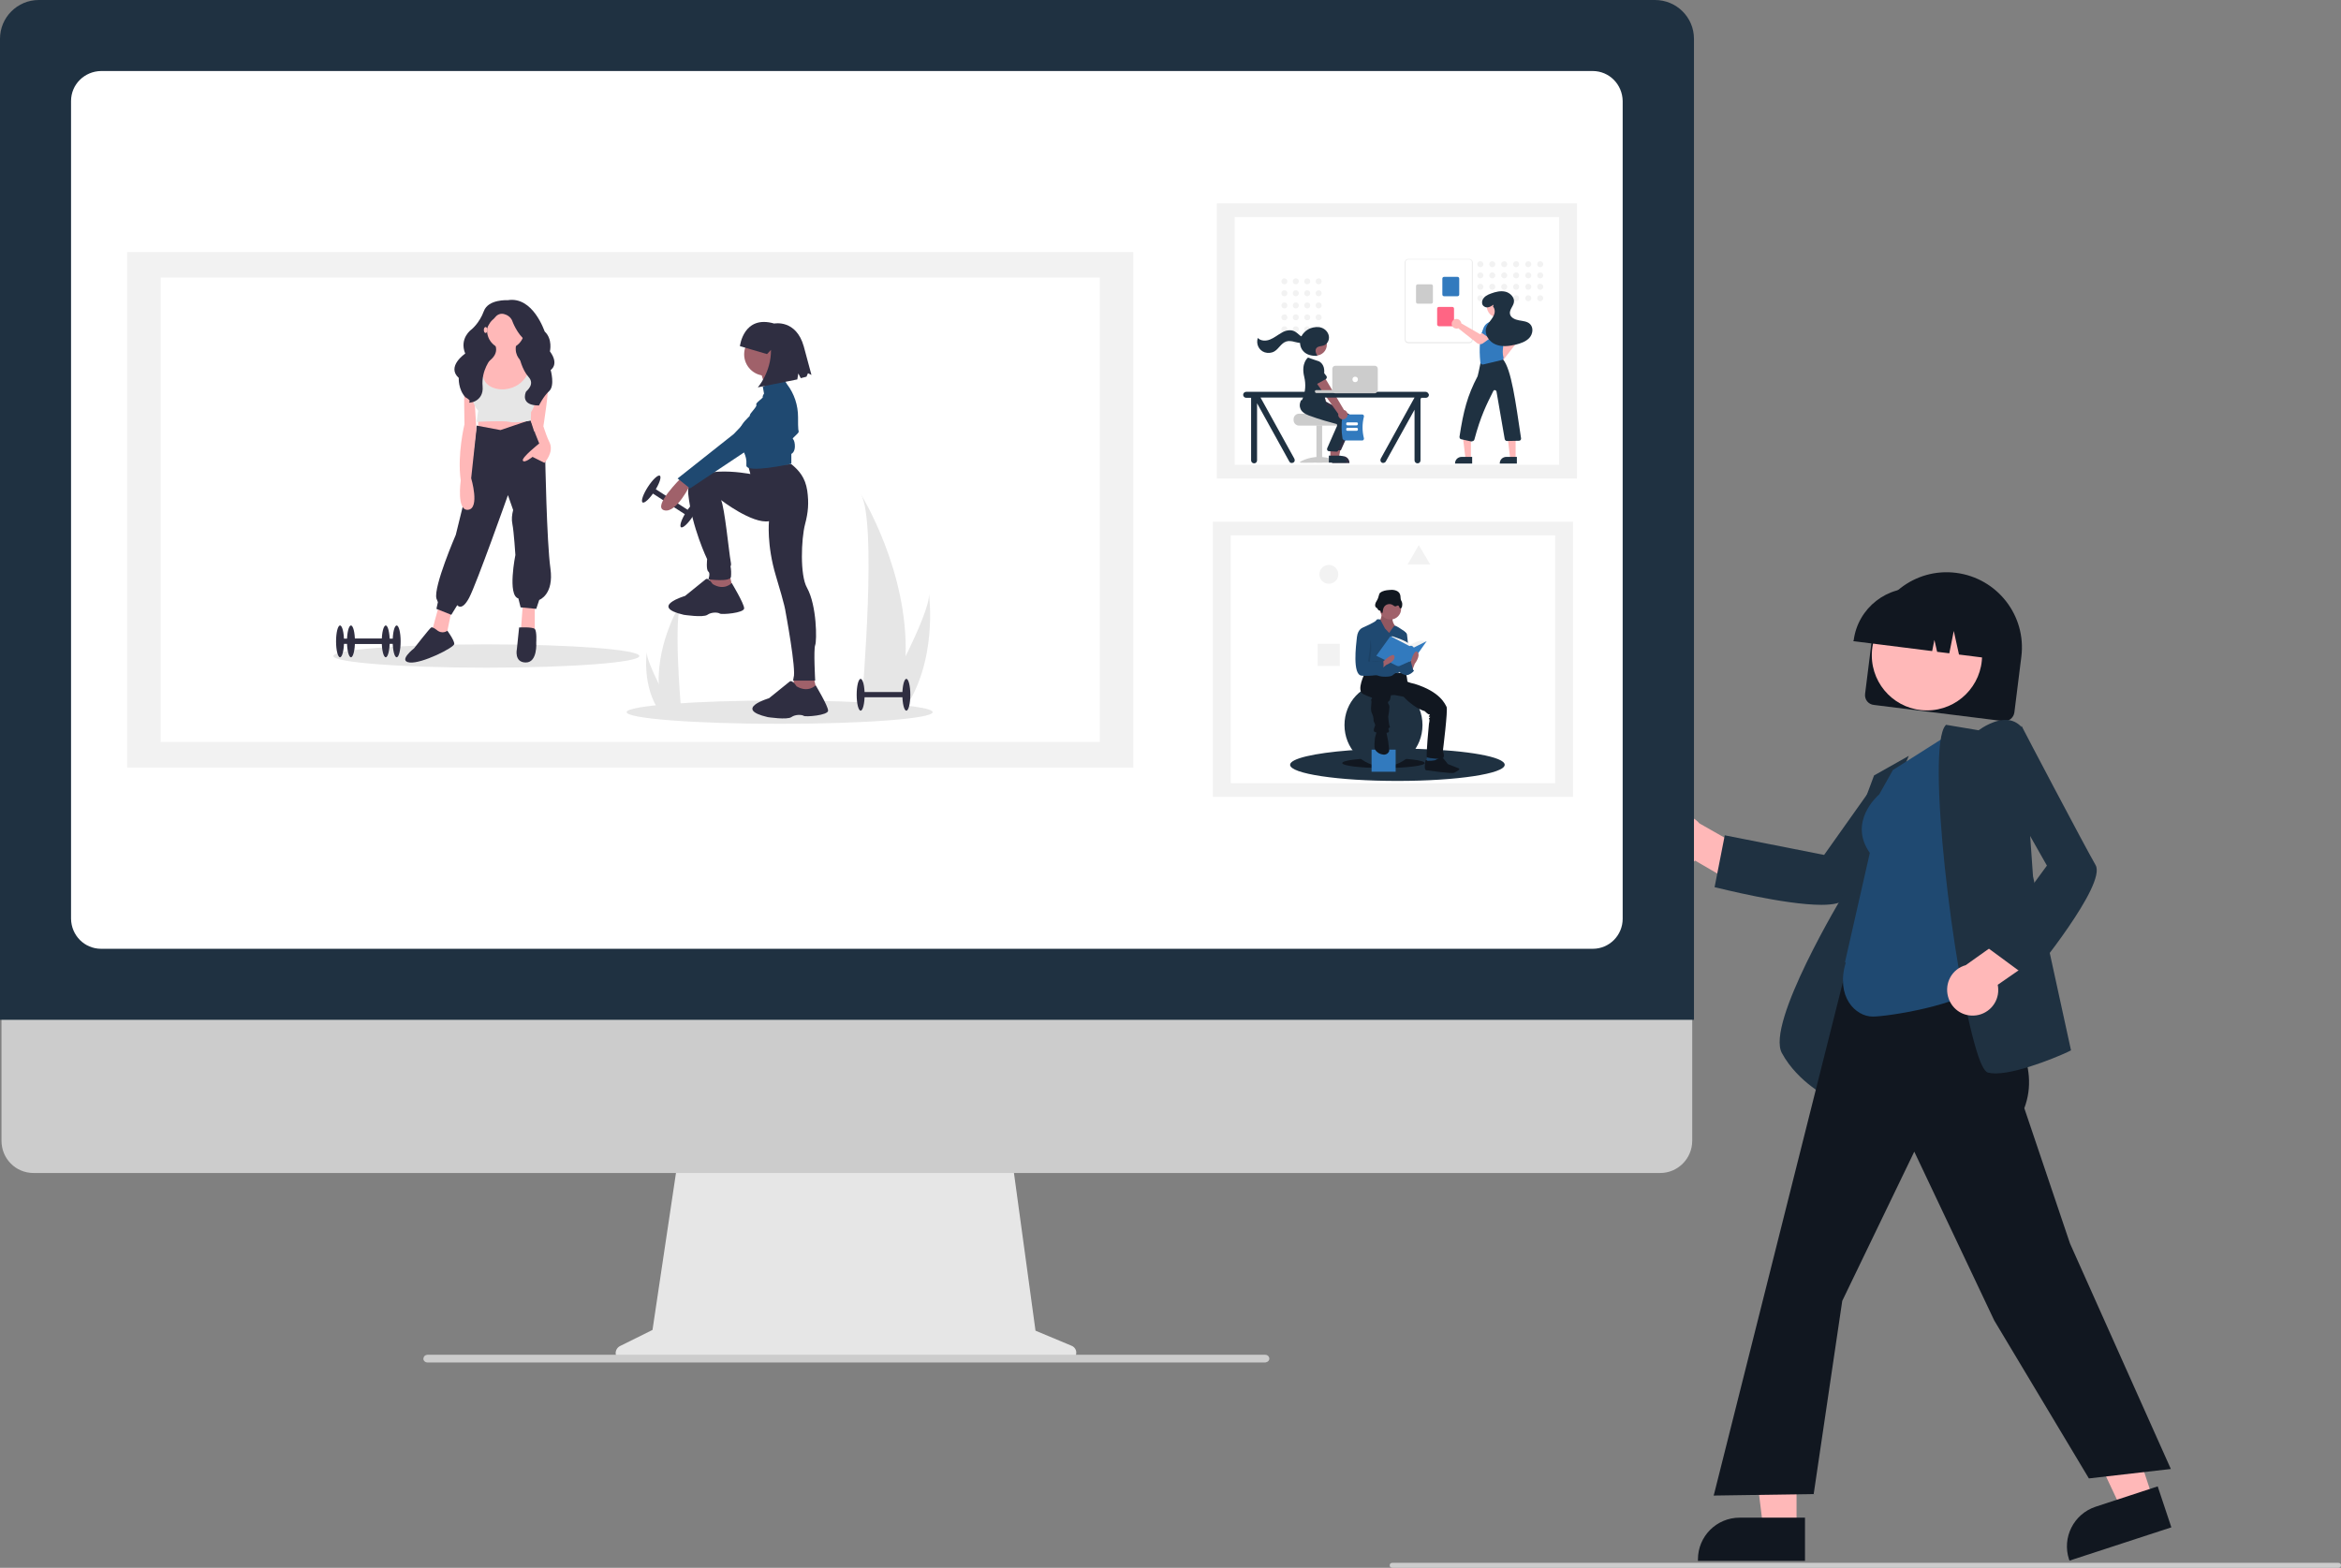 <?xml version="1.0" encoding="utf-8"?>
<!-- Generator: Adobe Illustrator 26.0.2, SVG Export Plug-In . SVG Version: 6.00 Build 0)  -->
<svg version="1.1" id="Ebene_1" xmlns="http://www.w3.org/2000/svg" xmlns:xlink="http://www.w3.org/1999/xlink" x="0px" y="0px"
	 viewBox="0 0 942.5 631.4" style="enable-background:new 0 0 942.5 631.4;" xml:space="preserve">
<rect x="0" y="0" width="942.5" height="631.4" fill="#808080" stroke="none"/>
<style type="text/css">
	.st0{fill:#111720;}
	.st1{fill:#FFB8B8;}
	.st2{fill:#1F3141;}
	.st3{fill:#1F4971;}
	.st4{fill:#E6E6E6;}
	.st5{fill:#CCCCCC;}
	.st6{fill:#FFFFFF;}
	.st7{fill:#F2F2F2;}
	.st8{fill:#2F2E41;}
	.st9{fill:#A0616A;}
	.st10{fill:#6C63FF;}
	.st11{fill:#327ABE;}
	.st12{fill:#FF6584;}
	.st13{opacity:0.1;enable-background:new    ;}
</style>
<path class="st0" d="M750.9,279.4l2.8-22.4c2.1-16.6,17.2-28.4,33.8-26.3s28.4,17.2,26.3,33.8l-2.8,22.4c-0.3,2.2-2.3,3.8-4.5,3.5
	l-52-6.5C752.2,283.7,750.6,281.7,750.9,279.4z"/>
<circle class="st1" cx="775.8" cy="263.9" r="22.2"/>
<path class="st0" d="M746.3,257.9c1.7-13.1,13.6-22.4,26.7-20.8l4.5,0.6c13.1,1.7,22.4,13.6,20.8,26.7l-0.1,0.4l-9.5-1.2l-2.1-9.5
	l-1.8,9l-4.9-0.6l-1.1-4.8l-0.9,4.5l-31.8-4L746.3,257.9z"/>
<path class="st1" d="M667.2,343.1c2.6,5,8.7,7,13.8,4.5c0.5-0.3,1-0.6,1.5-1l20.2,11.8l10.2-10.5l-28.7-16.3
	c-3.7-4.3-10.2-4.8-14.5-1C666,333.7,665,338.9,667.2,343.1L667.2,343.1z"/>
<path class="st2" d="M733.3,364.4c-14.9,0-41.1-6.7-42.5-7l-0.5-0.1l4.1-20.9l40,7.9l21.7-30.6l24.9-2.5l-0.7,0.9
	c-0.3,0.4-32.5,42.7-37.5,49.8C741.7,363.7,738,364.4,733.3,364.4z"/>
<path class="st2" d="M737.3,442.6l-0.6-0.3c-0.1-0.1-12.8-6.2-19.3-18.2c-6.5-11.9,24-62.6,26.1-66.1v-16.1l11-29.6l14-7.9l-12,28
	L737.3,442.6z"/>
<polygon class="st1" points="723.3,615.6 709.9,615.6 703.5,564 723.3,564 "/>
<path class="st0" d="M726.7,628.6h-43.1V628c0-9.3,7.5-16.8,16.8-16.8l0,0h26.3V628.6z"/>
<polygon class="st1" points="866.9,603.9 854.2,608 832.1,561 850.8,554.9 "/>
<path class="st0" d="M874.2,615.1l-41,13.4L833,628c-2.9-8.8,1.9-18.3,10.7-21.2l0,0l25-8.2L874.2,615.1z"/>
<path class="st0" d="M841,595.4l-38.1-63.6l-32.2-68l-29,60.1l-11.5,77.8l-40.3,0.6l0.2-0.6l61.7-245.3l48.4,7.2l-2.2,31.9l1.3,1.9
	c10.9,15.5,22.2,31.6,15.7,48.9l18.4,54.5l40.6,90.8L841,595.4z"/>
<path class="st3" d="M754,409.4c-7,0-15-8-10.9-21.7l-0.3-0.2l10-44c-8.7-12.4,2.8-22.7,3.8-23.6l5.5-9.8l24.1-15.3l12.2,101.5
	l-0.2,0.2C789.5,404.9,759.9,409.4,754,409.4z"/>
<path class="st2" d="M803.4,432.3c-1,0-1.9-0.1-2.9-0.3c-0.9-0.2-2.5-1.4-4.8-9.1c-9.3-30.4-20.4-121.9-12.4-130.8l0.2-0.2l13.1,2.2
	c1.1-0.8,6.8-4.8,12.1-4.1c2.2,0.3,4.2,1.5,5.5,3.2l0.1,0.1l4.2,59.6l15.3,70.1l-0.4,0.2C832.7,423.7,813.6,432.3,803.4,432.3z"/>
<path class="st1" d="M794.6,409c5.6-0.2,10.1-4.9,9.9-10.6c0-0.6-0.1-1.2-0.2-1.8l19.2-13.3l-5.2-13.7l-26.9,19.1
	c-5.5,1.5-8.6,7.2-7.1,12.7C785.6,406.1,789.8,409.2,794.6,409L794.6,409z"/>
<path class="st2" d="M817.1,394.1L800,381.5l24.1-32.9L805.6,316l8.3-23.7l0.5,1c0.2,0.5,24.9,47.5,29.3,55.1
	c4.5,7.8-25,43.8-26.2,45.3L817.1,394.1z"/>
<path class="st4" d="M431.5,542l-14.6-6.1l-10-73.2H273.6l-10.9,72.9l-13.1,6.5c-1.5,0.8-2.2,2.6-1.4,4.2c0.5,1.1,1.6,1.7,2.8,1.7
	h179.2c1.7,0,3.1-1.4,3.1-3.1C433.4,543.6,432.6,542.5,431.5,542z"/>
<path class="st5" d="M668.4,472.4H13.5c-7.2,0-12.9-5.8-12.9-13v-92.3h680.7v92.3C681.3,466.6,675.5,472.4,668.4,472.4z"/>
<path class="st2" d="M682,410.7H0V15.6C0,7,7,0,15.6,0h650.7C675,0,682,7,682,15.6V410.7z"/>
<path class="st6" d="M641.3,382.1H40.7c-6.7,0-12-5.4-12.1-12.1V40.7c0-6.7,5.4-12,12.1-12.1h600.5c6.7,0,12,5.4,12.1,12.1V370
	C653.3,376.7,647.9,382.1,641.3,382.1z"/>
<path class="st5" d="M509.4,548.7H172c-0.7,0-1.3-0.5-1.5-1.1c-0.2-0.8,0.3-1.7,1.1-1.9c0.1,0,0.3-0.1,0.4-0.1h337.4
	c0.8,0,1.4,0.5,1.6,1.2c0.2,0.8-0.3,1.6-1.2,1.8C509.6,548.7,509.5,548.7,509.4,548.7z"/>
<rect x="489.9" y="81.9" class="st7" width="145" height="110.8"/>
<rect x="497.1" y="87.4" class="st6" width="130.6" height="99.8"/>
<rect x="488.3" y="210.1" class="st7" width="145" height="110.8"/>
<rect x="495.5" y="215.6" class="st6" width="130.6" height="99.8"/>
<rect x="51.2" y="101.5" class="st7" width="405.1" height="207.6"/>
<rect x="64.7" y="111.8" class="st6" width="378.1" height="187"/>
<path class="st5" d="M941.5,631.4h-381c-0.6,0-1-0.4-1-1s0.4-1,1-1h381c0.6,0,1,0.4,1,1S942.1,631.4,941.5,631.4z"/>
<rect x="268.7" y="192.7" transform="matrix(0.543 -0.84 0.84 0.543 -46.215 319.003)" class="st8" width="2.1" height="18.4"/>
<ellipse transform="matrix(0.543 -0.84 0.84 0.543 -46.873 327.796)" class="st8" cx="277.6" cy="206.9" rx="6.4" ry="1.6"/>
<ellipse transform="matrix(0.543 -0.84 0.84 0.543 -45.532 310.213)" class="st8" cx="262.1" cy="196.9" rx="6.4" ry="1.6"/>
<ellipse class="st4" cx="313.9" cy="286.8" rx="61.6" ry="4.7"/>
<ellipse class="st4" cx="195.8" cy="264.2" rx="61.6" ry="4.7"/>
<path class="st4" d="M364.6,264.2c-0.2,7.5-1.5,15-3.7,22.2c-0.1,0.2-0.1,0.3-0.2,0.5h-14.1c0-0.1,0-0.3,0.1-0.5
	c0.9-10.7,6.3-76.2-0.1-87.4C347.1,200,365.7,230,364.6,264.2z"/>
<path class="st4" d="M363.5,286.5c-0.1,0.2-0.2,0.3-0.4,0.5h-10.5c0.1-0.1,0.2-0.3,0.3-0.5c1.8-3.1,6.9-12.5,11.7-22.2
	c5.1-10.4,9.8-21.3,9.4-25.2C374.1,239.9,377.7,266.9,363.5,286.5z"/>
<path class="st4" d="M265.2,275.4c0.1,3.8,0.7,7.6,1.9,11.3c0,0.1,0.1,0.2,0.1,0.2h7.1c0-0.1,0-0.2,0-0.2
	c-0.5-5.5-3.2-38.7,0.1-44.4C274,242.8,264.6,258.1,265.2,275.4z"/>
<path class="st4" d="M265.7,286.7c0.1,0.1,0.1,0.2,0.2,0.2h5.3c0-0.1-0.1-0.2-0.1-0.2c-0.9-1.6-3.5-6.3-5.9-11.3
	c-2.6-5.3-5-10.8-4.8-12.8C260.3,263,258.5,276.8,265.7,286.7z"/>
<path class="st9" d="M274.3,192.4c0,0-11.9,11.7-6.9,13.1c5,1.4,10.7-10.7,10.7-10.7L274.3,192.4z"/>
<polygon class="st9" points="286.2,231.6 284.7,238.3 295.4,238.8 293.8,231.6 "/>
<polygon class="st9" points="319.9,272.8 318.5,279.5 329.2,279.9 327.6,272.8 "/>
<path class="st8" d="M301.1,187.1l1,3.8c0,0-26.4-5.2-25,8.1c1.4,13.3,7.6,26.2,7.6,26.2s-0.5,4.3,0.5,5c0.9,0.7,0,3.1,0,3.1
	s8.8,1.2,9.1-1c0.1-1.4,0.1-2.9-0.2-4.3c0,0,0.5,0,0-2.4s-2.4-21.6-3.8-24.2c0,0,12.6,9.7,19.3,8.5c0,0-1,9.5,2.8,22.1
	c3.8,12.6,3.8,14,3.8,14s4.5,24,3.3,26.9l-0.2,1.2h8.9c0,0-0.7-12.6,0-14.3c0.7-1.7,0.7-15.9-3.3-23.1c-2.9-5.1-2.3-19.7-0.8-25.5
	c1.3-4.9,1.6-8.6,0.9-13.6c-0.8-5.3-3.3-8.1-6.3-10.6L301.1,187.1z"/>
<circle class="st9" cx="308.2" cy="142.7" r="8.6"/>
<path class="st9" d="M305.9,148.8c0,0,2.6,7.6,2.4,9.1c-0.2,1.4,7.6-2.8,7.6-2.8s-3.1-7.6-2.1-9.8L305.9,148.8z"/>
<path class="st3" d="M315.4,152.4l-8.3,3.3l0.5,2.8c0,0-0.7,1-0.5,1.4s-3.1,2.4-2.6,3.1c0.5,0.7-2.8,3.6-2.6,4.3
	c0.2,0.7-7.6,5-3.3,13.3c0,0,2.2,2.9,1.9,6.3c0,0.1,0,0.2,0,0.4c-0.5,3.6,18.1-0.5,18.1-0.5v-4c0,0,1.7-0.7,1.4-3.8s-1.7-1.7,0-3.3
	c1.7-1.7,1.7-1.4,1.4-2.8c-0.1-0.6-0.1-2.6-0.1-4.9c0-4.8-1.5-9.4-4.4-13.2l0,0L315.4,152.4z"/>
<path class="st3" d="M310.9,158.6l-15.5,16.2l-22.6,17.9l5,4l41.7-27.8C319.5,168.8,323,153.6,310.9,158.6z"/>
<path class="st8" d="M286.9,235.2c0,0-1.7-2.8-2.8-1.9l-8.3,6.7c0,0-14.7,4.3-0.5,7.6c0,0,7.8,1.2,9.5,0c1.7-1.2,4.3-1,5-0.5
	c0.7,0.5,9.8-0.2,9.8-2.1s-5-10.2-5-10.2S291.6,238.1,286.9,235.2z"/>
<path class="st8" d="M320.7,276.4c0,0-1.7-2.8-2.8-1.9l-8.3,6.7c0,0-14.7,4.3-0.5,7.6c0,0,7.8,1.2,9.5,0c1.7-1.2,4.3-1,5-0.5
	c0.7,0.5,9.8-0.2,9.8-2.1s-5-10.2-5-10.2S325.4,279.2,320.7,276.4z"/>
<path class="st8" d="M297.9,139.4c0,0,1.4-12.7,13.8-9.1c0,0,8.8-1.8,11.9,9.2l3.1,11.5l-1.4-0.7l-0.6,1.4l-2.3,0.6l-1-1.9l-0.4,2.4
	l-15.9,3.2c0,0,5.4-6.1,5.3-15.1l-1.6,1.7L297.9,139.4z"/>
<rect x="193" y="129" class="st8" width="19.8" height="24.7"/>
<polygon class="st1" points="176.6,244.3 173.9,254.2 178.4,257.5 179.6,256.6 181.7,246.4 "/>
<polygon class="st1" points="210.5,243.4 209.6,255.4 215.3,255.4 215.3,244.3 "/>
<polygon class="st1" points="192.5,167.1 192.5,174.4 203.6,176.2 213.2,172.3 211.4,167.7 "/>
<path class="st8" d="M201.5,173.2l-9.6-1.8l-2.4,19.6l-6,24.4c0,0-9,20.8-7.8,25.6l0.6,1.5l-0.6,2.7l6,2.4l2.4-3.9
	c0,0,1.8,2.7,4.8-3c3-5.7,15.6-41.3,15.6-41.3l2.1,6c-0.5,1.9-0.7,3.8-0.3,5.7c0.6,3,1.2,12.4,1.2,12.4s-3.3,16.3,1.2,17.5l0.9,3.6
	l6.3,0.6l1.2-3.6c0,0,6-2.1,4.5-12.7s-2.1-45.2-2.1-45.2l-5.9-14.6L201.5,173.2z"/>
<path class="st8" d="M175.7,253.6c0,0-1.5-1.2-2.1-0.9c-0.6,0.3-6.9,8.4-6.9,8.4s-6.6,5.1-1.8,5.7c4.8,0.6,18-6,18-7.5
	s-2.8-5.3-2.8-5.3S178.1,255.7,175.7,253.6z"/>
<path class="st8" d="M209,252.7c0,0,5.4-0.3,6.3,0.6s0.6,5.4,0.6,5.4s0.6,8.1-4.2,8.1c-4.8,0-3.6-5.4-3.6-5.4L209,252.7z"/>
<ellipse class="st1" cx="203.6" cy="133.1" rx="7.5" ry="7.5"/>
<path class="st1" d="M198.7,137.7c0,0,4.2,5.1-4.2,9.1c-8.4,3.9,6,20.2,6,20.2s16.8-6.3,15.3-18.7c0,0-10.2-1.8-7.8-10.3
	L198.7,137.7z"/>
<path class="st1" d="M194.2,146.5c0,0-6.9-0.9-7.2,4.8c-0.3,5.7,0,19.6,0,19.6s-3,12.1-1.5,22.6c0,0-1.8,12.4,3,11.8
	s1.2-12.7,1.2-12.7l2.1-19.6l-0.9-14.5l3.9-8.8L194.2,146.5z"/>
<path class="st1" d="M214,147.8c0,0,6.5-0.1,6.8,4.7c0.3,4.8-2.1,19.6-2.1,19.6l-3.6,1.8l-3.3-10.2L214,147.8z"/>
<path class="st1" d="M215.9,172.6l-0.6,1.5l1.8,4.5c0,0-7.2,5.7-6.6,6.9c0.6,1.2,3.9-1.5,3.9-1.5l4.8,2.4c0,0,3.9-4.2,2.1-8.1
	c-1-2.1-1.8-4.3-2.5-6.5C218.8,171.8,216.2,171.7,215.9,172.6z"/>
<path class="st4" d="M192.8,145.4l-0.9,10c0,0-4.2,4.2,0.6,10l-0.6,4.5c0,0,11.1-0.6,13.2,0c2.1,0.6,8.6-0.5,8.6-0.5l0.1-3.4
	c0,0,3-4.2,2.1-10.6c-0.9-6.3,0-8.4,0-8.4l-2.1-0.3c0,0-1.3,9.2-10.7,10.1c0,0-11.6,1.1-8.3-11.3L192.8,145.4z"/>
<path class="st8" d="M204.4,120.9c0,0-7.8-0.5-9.6,4.4c-1.8,4.9-5,7.4-5,7.4s-5,3.5-2.5,9.7c0,0-7.7,5.2-2.6,9.8
	c0,0-0.3,4.6,2.7,7.8c0,0,2.4,1.2,1.5,1.9s6,0.2,5.4-6.3c-0.6-6.6,3.4-11.2,3.4-11.2s-3.9-8.5-2.1-11.5c1.1-1.8,1.6-3.1,2.5-3.9
	c0.5-0.4,1-0.9,1.4-1.4c0.8-1,2.2-1.5,3.5-1.1c2.7,0.7,3.3,2.9,3.3,2.9s1.9,5.2,5.3,7.7c3.3,2.4-2.5,6.7-2.5,6.7s1,5,3.7,8
	s-0.8,5.6-1,5.9c-0.4,0.8-2.2,5.6,5.2,5.6c0,0,1.7-3.6,4.1-5.8s0.6-8.5,0.6-8.5s3.6-2.2-0.3-7.5c0,0,1.2-4.9-2.1-8
	C219.2,133.4,214.6,119.2,204.4,120.9z"/>
<ellipse class="st1" cx="195.5" cy="132.9" rx="0.7" ry="1.2"/>
<rect x="141.3" y="257.2" class="st8" width="18.4" height="2.1"/>
<ellipse class="st8" cx="159.7" cy="258.3" rx="1.6" ry="6.4"/>
<ellipse class="st8" cx="141.3" cy="258.3" rx="1.6" ry="6.4"/>
<rect x="136.9" y="257.2" class="st8" width="18.4" height="2.1"/>
<ellipse class="st8" cx="155.3" cy="258.3" rx="1.6" ry="6.4"/>
<ellipse class="st8" cx="136.9" cy="258.3" rx="1.6" ry="6.4"/>
<rect x="346.5" y="278.7" class="st8" width="18.4" height="2.1"/>
<ellipse class="st8" cx="364.9" cy="279.8" rx="1.6" ry="6.4"/>
<ellipse class="st8" cx="346.5" cy="279.8" rx="1.6" ry="6.4"/>
<circle class="st7" cx="530.9" cy="113.3" r="1.2"/>
<circle class="st7" cx="526.3" cy="113.3" r="1.2"/>
<circle class="st7" cx="521.7" cy="113.3" r="1.2"/>
<circle class="st7" cx="517.1" cy="113.3" r="1.2"/>
<circle class="st7" cx="530.9" cy="118.1" r="1.2"/>
<circle class="st7" cx="526.3" cy="118.1" r="1.2"/>
<circle class="st7" cx="521.7" cy="118.1" r="1.2"/>
<circle class="st7" cx="517.1" cy="118.1" r="1.2"/>
<circle class="st7" cx="530.9" cy="123" r="1.2"/>
<circle class="st7" cx="526.3" cy="123" r="1.2"/>
<circle class="st7" cx="521.7" cy="123" r="1.2"/>
<circle class="st7" cx="517.1" cy="123" r="1.2"/>
<circle class="st7" cx="530.9" cy="127.8" r="1.2"/>
<circle class="st7" cx="526.3" cy="127.8" r="1.2"/>
<circle class="st7" cx="521.7" cy="127.8" r="1.2"/>
<circle class="st7" cx="517.1" cy="127.8" r="1.2"/>
<circle class="st7" cx="530.9" cy="132.6" r="1.2"/>
<circle class="st7" cx="526.3" cy="132.6" r="1.2"/>
<circle class="st7" cx="521.7" cy="132.6" r="1.2"/>
<circle class="st7" cx="517.1" cy="132.6" r="1.2"/>
<circle class="st7" cx="530.9" cy="137.4" r="1.2"/>
<circle class="st7" cx="526.3" cy="137.4" r="1.2"/>
<circle class="st7" cx="521.7" cy="137.4" r="1.2"/>
<circle class="st7" cx="517.1" cy="137.4" r="1.2"/>
<path class="st5" d="M520.8,168.8v0.4c0,1.2,1,2.2,2.2,2.2h16c1.2,0,2.2-1,2.2-2.2v-0.4c0-0.5-0.2-1-0.5-1.4
	c-0.1-0.1-0.2-0.3-0.4-0.4c0,0-8.8-0.2-8.8-0.4H523C521.8,166.6,520.8,167.6,520.8,168.8z"/>
<rect x="530" y="171.3" class="st5" width="2.3" height="15"/>
<path class="st5" d="M538.9,186.2c0,0.2-3.5,0.1-7.8,0.1s-7.8,0.2-7.8-0.1s3.5-2.2,7.8-2.2S538.9,185.9,538.9,186.2z"/>
<path class="st9" d="M535.7,168.5c0.6-0.8,0.5-2-0.4-2.7c-0.1-0.1-0.2-0.1-0.3-0.2l-4.9-16.7l-3.7,1.8l6,15.9c-0.4,1,0,2.1,1,2.5
	C534.3,169.5,535.2,169.2,535.7,168.5L535.7,168.5z"/>
<path class="st10" d="M531.3,151.7l-4.2,1.1c-0.5,0.1-0.9-0.1-1.1-0.6c0,0,0-0.1,0-0.1l-0.5-4.3c-0.3-1.3,0.4-2.6,1.7-2.9
	s2.6,0.4,2.9,1.7l1.7,3.9c0.2,0.4,0,0.9-0.4,1.1C531.3,151.7,531.3,151.7,531.3,151.7L531.3,151.7z"/>
<polygon class="st9" points="536.8,184.4 539,184.4 540.1,178.8 536.8,178.8 "/>
<path class="st8" d="M536.3,183.7h4.3c1.5,0,2.7,1.2,2.7,2.7c0,0,0,0,0,0l0,0v0.1h-7V183.7z"/>
<path class="st8" d="M539.4,181.4L539.4,181.4l-3.1-0.2c-0.4,0-0.8-0.4-0.7-0.9c0-0.1,0-0.1,0-0.2l4-9.1c0.1-0.2,0-0.3,0-0.5
	c-0.1-0.2-0.2-0.3-0.4-0.3c-1.9-0.5-6.8-1.8-11-3.4c-1.8-0.7-3-1.6-3.4-2.9c-0.6-1.6,0.3-3.1,0.3-3.2l0,0l4,0.4l4.3,0.4l9.4,5.1
	c1.6,0.9,2.3,2.9,1.6,4.6l-4.4,9.8C540,181.2,539.7,181.4,539.4,181.4z"/>
<circle class="st9" cx="529.8" cy="138.8" r="4.4"/>
<polygon class="st9" points="535.6,184.3 537.8,184.3 538.8,178.6 535.6,178.6 "/>
<path class="st2" d="M535,183.5h4.3c1.5,0,2.7,1.2,2.7,2.7c0,0,0,0,0,0l0,0v0.1h-7V183.5z"/>
<path class="st2" d="M538.1,181.9L538.1,181.9l-3.1-0.2c-0.4,0-0.8-0.4-0.7-0.9c0-0.1,0-0.1,0-0.2l4-9.1c0.1-0.2,0-0.3,0-0.5
	c-0.1-0.2-0.2-0.3-0.4-0.3c-1.9-0.5-6.8-1.8-11-3.4c-1.8-0.7-3-1.6-3.4-2.9c-0.6-1.6,0.3-3.1,0.3-3.2l0,0l4,0.4l4.3,0.4l9.4,5.1
	c1.6,0.9,2.3,2.9,1.6,4.6l-4.4,9.8C538.7,181.7,538.4,181.9,538.1,181.9z"/>
<path class="st2" d="M531.2,145.6l-4.6-1.6c0,0-2.9,2.2-1.5,7.8c0.7,2.9,0.5,5.9-0.6,8.6c-0.1,0.3-0.3,0.7-0.5,1c0,0,5.2,6.2,10,1.6
	l-1.9-9C532.1,154,535,148,531.2,145.6z"/>
<path class="st2" d="M530.4,143.3c-0.6-0.9-1.1-2.2-0.4-3.1c0.7-0.9,2-0.7,3-1.1c1.4-0.5,2.3-2.2,2-3.8s-1.5-2.8-2.9-3.3
	c-1.5-0.5-3.1-0.3-4.5,0.2c-1.7,0.7-3.3,2.1-3.9,3.9c-0.6,1.8-0.3,3.9,1,5.3C526.1,143,528.3,143.4,530.4,143.3"/>
<path class="st2" d="M526.3,135.4c-0.8,0.6-2,0.4-2.8-0.2s-1.5-1.4-2.4-1.8c-1.6-0.8-3.6-0.3-5.1,0.6c-1.6,0.9-2.9,2-4.6,2.7
	c-1.6,0.7-3.8,0.7-5-0.6c-0.8,2.4,0.4,5,2.8,5.8c1.3,0.4,2.7,0.3,3.9-0.4c1.8-1.1,2.8-3.4,4.8-4c1.1-0.3,2.3-0.1,3.5,0.2
	s2.3,0.6,3.5,0.4c1.1-0.3,2.2-1.3,2.1-2.4L526.3,135.4z"/>
<path class="st11" d="M540.5,176.6c-0.5-3-0.5-6.1,0-9.1c0.1-0.4,0.4-0.6,0.8-0.6h7.1c0.2,0,0.5,0.1,0.6,0.3
	c0.1,0.2,0.2,0.4,0.1,0.7c-0.7,2.8-0.7,5.7,0,8.5c0.1,0.2,0,0.5-0.1,0.7c-0.1,0.2-0.4,0.3-0.6,0.3h-7.1
	C540.9,177.2,540.6,176.9,540.5,176.6z"/>
<path class="st6" d="M546.2,171.3h-3.7c-0.3,0-0.5-0.2-0.5-0.5v-0.2c0-0.3,0.2-0.5,0.5-0.5h3.7c0.3,0,0.5,0.2,0.5,0.5v0.2
	C546.7,171,546.5,171.3,546.2,171.3z"/>
<path class="st6" d="M546.2,173.5h-3.7c-0.3,0-0.5-0.2-0.5-0.5v-0.2c0-0.3,0.2-0.5,0.5-0.5h3.7c0.3,0,0.5,0.2,0.5,0.5v0.2
	C546.7,173.2,546.5,173.5,546.2,173.5z"/>
<path class="st9" d="M542.4,167.7c0.4-1-0.1-2.1-1-2.5c-0.1,0-0.2-0.1-0.3-0.1l-8.9-15l-3.2,2.7l9.8,13.9c-0.2,1.1,0.6,2,1.6,2.2
	C541.2,169,542.1,168.5,542.4,167.7L542.4,167.7z"/>
<path class="st2" d="M533.9,152.6l-3.8,2.1c-0.4,0.2-0.9,0.1-1.2-0.3c0,0,0-0.1-0.1-0.1l-1.6-4c-0.6-1.1-0.2-2.6,0.9-3.2
	c1.1-0.6,2.6-0.2,3.2,0.9l2.7,3.4c0.3,0.4,0.2,0.9-0.1,1.2c0,0,0,0,0,0C533.9,152.5,533.9,152.5,533.9,152.6L533.9,152.6z"/>
<path class="st2" d="M574,157.8h-72.3c-0.6,0-1.2,0.5-1.2,1.2c0,0.6,0.5,1.2,1.2,1.2h2v25.2c0,0.6,0.5,1.2,1.2,1.2s1.2-0.5,1.2-1.2
	v-23l13,23.5c0.3,0.6,1,0.7,1.6,0.4c0.6-0.3,0.7-1,0.4-1.6l-13.6-24.6h62v0l-13.6,24.6c-0.3,0.6-0.1,1.3,0.4,1.6s1.3,0.1,1.6-0.4
	l0,0l11.6-20.9v20.4c0,0.6,0.5,1.2,1.2,1.2s1.2-0.5,1.2-1.2v-24.6l0.3-0.6h1.9c0.6,0,1.2-0.5,1.2-1.2
	C575.1,158.3,574.6,157.8,574,157.8L574,157.8z"/>
<path class="st5" d="M530,157.1H544c0.3,0,0.6,0.3,0.6,0.6l0,0c0,0.3-0.3,0.6-0.6,0.6H530c-0.3,0-0.6-0.3-0.6-0.6l0,0
	C529.3,157.4,529.6,157.1,530,157.1z"/>
<path class="st5" d="M553.5,158.4h-15.9c-0.6,0-1.2-0.5-1.2-1.2v-8.7c0-0.6,0.5-1.2,1.2-1.2l0,0h15.9c0.6,0,1.2,0.5,1.2,1.2v8.7
	C554.6,157.8,554.1,158.4,553.5,158.4z"/>
<circle class="st6" cx="545.6" cy="152.8" r="1.1"/>
<path class="st4" d="M565.6,136.9v-31.3c0-0.7,0.6-1.3,1.3-1.3h24.7c0.7,0,1.3,0.6,1.3,1.3v31.3c0,0.7-0.6,1.3-1.3,1.3h-24.7
	C566.2,138.2,565.6,137.6,565.6,136.9z M566.9,104.5c-0.6,0-1,0.5-1,1v31.3c0,0.6,0.5,1,1,1l0,0h24.7c0.6,0,1-0.5,1-1v-31.3
	c0-0.6-0.5-1-1-1L566.9,104.5z"/>
<path class="st11" d="M580.7,118.6v-6.4c0-0.4,0.3-0.7,0.7-0.7c0,0,0,0,0,0h5.4c0.4,0,0.7,0.3,0.7,0.7c0,0,0,0,0,0v6.4
	c0,0.4-0.3,0.7-0.7,0.7h-5.4C581,119.3,580.7,119,580.7,118.6z"/>
<path class="st5" d="M570.1,121.6v-6.4c0-0.4,0.3-0.7,0.7-0.7h5.4c0.4,0,0.7,0.3,0.7,0.7v6.4c0,0.4-0.3,0.7-0.7,0.7l0,0h-5.4
	C570.4,122.3,570.1,122,570.1,121.6z"/>
<path class="st12" d="M578.6,130.7v-6.4c0-0.4,0.3-0.7,0.7-0.7h5.4c0.4,0,0.7,0.3,0.7,0.7v6.4c0,0.4-0.3,0.7-0.7,0.7l0,0h-5.4
	C578.9,131.3,578.6,131,578.6,130.7L578.6,130.7z"/>
<circle class="st7" cx="620.1" cy="106.4" r="1.2"/>
<circle class="st7" cx="620.1" cy="110.9" r="1.2"/>
<circle class="st7" cx="620.1" cy="115.5" r="1.2"/>
<circle class="st7" cx="620.1" cy="120.1" r="1.2"/>
<circle class="st7" cx="615.3" cy="106.4" r="1.2"/>
<circle class="st7" cx="615.3" cy="110.9" r="1.2"/>
<circle class="st7" cx="615.3" cy="115.5" r="1.2"/>
<circle class="st7" cx="615.3" cy="120.1" r="1.2"/>
<circle class="st7" cx="610.4" cy="106.4" r="1.2"/>
<circle class="st7" cx="610.4" cy="110.9" r="1.2"/>
<circle class="st7" cx="610.4" cy="115.5" r="1.2"/>
<circle class="st7" cx="610.4" cy="120.1" r="1.2"/>
<circle class="st7" cx="605.6" cy="106.4" r="1.2"/>
<circle class="st7" cx="605.6" cy="110.9" r="1.2"/>
<circle class="st7" cx="605.6" cy="115.5" r="1.2"/>
<circle class="st7" cx="605.6" cy="120.1" r="1.2"/>
<circle class="st7" cx="600.8" cy="106.4" r="1.2"/>
<circle class="st7" cx="600.8" cy="110.9" r="1.2"/>
<circle class="st7" cx="600.8" cy="115.5" r="1.2"/>
<circle class="st7" cx="600.8" cy="120.1" r="1.2"/>
<circle class="st7" cx="596" cy="106.4" r="1.2"/>
<circle class="st7" cx="596" cy="110.9" r="1.2"/>
<circle class="st7" cx="596" cy="115.5" r="1.2"/>
<circle class="st7" cx="596" cy="120.1" r="1.2"/>
<path class="st1" d="M600.7,147.2c-0.4-1,0.2-2.1,1.2-2.5c0,0,0,0,0,0c0.1,0,0.1,0,0.2-0.1c0.1,0,0.2,0,0.3,0l4.3-7.6l-1.1-1.9
	l2.7-2.1l2.1,2.9c0.5,0.7,0.5,1.7,0,2.4l-5.9,7.6c0,0.1,0,0.1,0.1,0.2c0.3,1.1-0.4,2.1-1.4,2.4c0,0,0,0,0,0c-0.1,0-0.1,0-0.2,0
	c-0.1,0-0.2,0-0.2,0C601.7,148.5,600.9,148,600.7,147.2z"/>
<polygon class="st1" points="592.2,184.6 590,184.6 589,176.2 592.2,176.2 "/>
<path class="st2" d="M588.5,184h4.2v2.7h-6.9C585.8,185.1,587,184,588.5,184z"/>
<polygon class="st1" points="610.2,184.6 608,184.6 607,176.2 610.2,176.2 "/>
<path class="st2" d="M606.5,184h4.2v2.7h-6.9C603.8,185.1,605,184,606.5,184z"/>
<path class="st10" d="M608.9,133.5l-4.9,1.9l-1.2-3.3c-0.3-0.9,0-1.9,0.9-2.4l0,0c0.9-0.5,1.9-0.3,2.5,0.5L608.9,133.5z"/>
<path class="st2" d="M592.4,177.8l-4.1-0.9c-0.5-0.1-0.7-0.5-0.7-1c1.6-10.5,3.2-16.6,7.3-24.4c0.1-0.1,0.7-3.1,1.1-5
	c0-0.4,0.3-0.8,0.8-0.9l7.7-1.2c0.1,0,0.2-0.1,0.4-0.1l0.1,0v0.1c0,0.1-0.1,0.1-0.1,0.1l-0.1,0c0.1,0.1,0.2,0.1,0.3,0.2
	c3.4,4,5.1,17.3,7.3,31.9c0,0.2-0.1,0.5-0.2,0.6c-0.2,0.2-0.4,0.3-0.6,0.3l-4.9,0.1c-0.4,0-0.8-0.3-0.9-0.8l-3.3-19.1
	c-0.1-0.4-0.4-0.6-0.8-0.6c-0.2,0-0.4,0.2-0.5,0.4c-2.7,5.4-5.1,10.1-7.6,19.5c-0.1,0.4-0.5,0.7-0.9,0.7
	C592.5,177.8,592.5,177.8,592.4,177.8z"/>
<path class="st11" d="M596.4,146.6c-0.2-0.1-0.3-0.4-0.4-0.6c-0.6-5.9-0.2-10.5,1.3-14c0.5-1.2,1.6-2.2,3-2.5l4-0.2l0,0
	c1.8,0.9,2.9,2.9,2.5,4.9c-1.3,3.4-2.3,6.9-1.5,9.7c0.1,0.2,0,0.5-0.1,0.7c-0.1,0.2-0.3,0.4-0.6,0.4l-7.5,1.8
	C596.9,146.8,596.6,146.8,596.4,146.6z"/>
<path class="st1" d="M594.7,138.2l-7.6-6c-0.1,0-0.1,0-0.2,0.1c-0.5,0.1-1.1,0-1.6-0.3c-0.9-0.6-1.1-1.8-0.5-2.7
	c0.6-0.9,1.8-1.1,2.7-0.5c0.3,0.2,0.6,0.6,0.7,0.9c0,0.1,0,0.1,0.1,0.2c0,0.1,0,0.2,0,0.3l7.6,4.4l1.9-1.1l2.1,2.7l-2.9,2.1
	C596.3,138.8,595.4,138.7,594.7,138.2z"/>
<path class="st11" d="M600.9,137l-4.3-2.9l2-2.9c0.6-0.8,1.6-1.1,2.5-0.6l0,0c0.9,0.4,1.3,1.4,1.1,2.4L600.9,137z"/>
<circle class="st1" cx="603" cy="123.4" r="4.4"/>
<path class="st2" d="M601.3,122.7c-1.1,0.8-2.6,1.6-3.8,0.7c-0.8-0.5-1-1.5-0.7-2.4c0.6-1.6,2.1-2.3,3.5-2.8
	c1.9-0.7,3.9-1.2,5.9-0.7c1.9,0.5,3.7,2.4,3.3,4.3c-0.3,1.6-1.8,2.9-1.6,4.5c0.2,1.6,2,2.4,3.6,2.7c1.6,0.3,3.4,0.4,4.5,1.5
	c1.5,1.5,1.1,4.1-0.3,5.6c-1.4,1.5-3.5,2.2-5.5,2.7c-2.7,0.6-5.5,1-8.1-0.1c-2.5-1-4.5-3.9-3.8-6.5c0.3-1.1,1-2.1,1.7-3
	c0.7-0.9,1.4-1.9,1.7-3c0.2-0.9,0.1-2-0.6-2.7C601.2,123.4,601.2,123.1,601.3,122.7L601.3,122.7z"/>
<path class="st2" d="M605.8,308c0,3.6-19.3,6.5-43.2,6.5c-23.8,0-43.2-2.9-43.2-6.5c0-2.5,9.7-4.7,23.8-5.8
	c5.8-0.4,12.4-0.7,19.4-0.7c2.9,0,5.7,0,8.4,0.1C590.8,302.2,605.8,304.8,605.8,308z"/>
<ellipse class="st0" cx="557" cy="307.3" rx="16.6" ry="2"/>
<ellipse class="st2" cx="557" cy="292" rx="15.7" ry="16.7"/>
<rect x="552.2" y="301.9" class="st11" width="9.7" height="8.9"/>
<polygon class="st3" points="574.7,304.1 574.1,307.1 577.7,307.7 580.1,306.3 579.9,304.1 "/>
<path class="st9" d="M556.4,246.6c0,0-0.3,3.2-1,3.3c-0.7,0.1,1.5,5.7,1.5,5.7h3.3l2.6-0.7l-1.3-3.1c0,0-1.7-2.2-0.4-4
	C562.5,246,556.4,246.6,556.4,246.6z"/>
<path class="st13" d="M556.4,246.6c0,0-0.3,3.2-1,3.3c-0.7,0.1,1.5,5.7,1.5,5.7h3.3l2.6-0.7l-1.3-3.1c0,0-1.7-2.2-0.4-4
	C562.5,246,556.4,246.6,556.4,246.6z"/>
<path class="st0" d="M549.5,271.1c0,0-3.6,7-0.7,8.4s3.6,1.3,3.6,1.7c0,0.4-0.6,0.3-0.3,1c0.3,0.7-0.6,3.5,0.3,5.2
	c0.8,1.7,0.6,2.9,0.6,2.9s0,0.1,0.3,0.7c0.3,0.6,0.4,1,0.3,1.3s-1,2.1-0.1,2.5c0.8,0.4,5.2,0.7,5.6,0c0.4-0.7-0.4-1.1,0-1.5
	s0.7-0.6,0.4-0.8s-0.6-3.8-0.6-3.8s0.7-4,0.4-4.6s-0.7-1.1-0.4-1.5s0.6-0.3,0.7-0.8c0.1-0.6,0.4-1.8,0.4-1.8l1.5-0.1l3.6,0.7
	c0,0,4,4.5,8.5,5.8c0,0,1.3,1.3,1.7,1.3s0.4,0,0.3,0.3s-0.6,0.3-0.3,0.6c0.3,0.3,0.7-0.1,0.4,0.3s-0.6,0.4-0.3,0.7s-0.1,1.8-0.1,1.9
	c0,0.1-1.3,13.2-0.8,13.5s6.3,1.1,6.7,0s-0.3-2.5-0.3-2.5s2.1-16.7,1.5-17.8c-0.6-1.1-2.5-6.1-12.9-9.3c0,0-2.9-0.6-2.9-1
	c0-0.4-0.3-3.1-0.8-3.2c-0.6-0.1-3.8-0.3-3.8-0.3l-4,1.3l-5.6-1L549.5,271.1z"/>
<path class="st0" d="M554.3,294.5l-0.7,2.5c0,0-0.6,4,0.1,5c0.5,0.8,1.5,1.7,3.3,1.9c1,0.1,2-0.5,2.3-1.5c0-0.1,0-0.1,0-0.2
	c0-0.3-0.4-3.6-0.4-3.6l-0.7-3.5l-0.1-1L554.3,294.5z"/>
<path class="st0" d="M574.7,306.4c0,0-0.7-0.7-0.8,0c-0.1,0.7-0.7,3.6,0.3,3.8c1,0.1,10.3,1.5,11.3,1c1-0.6,2.8-1.4,1.7-1.8
	c-1.1-0.4-4.3-1.7-4.3-1.7s-1.8-2.4-2.1-2.5c-0.3-0.1-1.8,0.1-2.5,0.7S574.7,306.4,574.7,306.4z"/>
<circle class="st9" cx="559.8" cy="245.2" r="4.3"/>
<path class="st3" d="M559.3,254.9l-1.7-1.8l-1.9-3.6c0,0-1.4-0.4-1.6,0.3c-0.3,0.7-5.3,2.9-5.3,2.9s1.3,11.7,0.7,12.8
	c-0.6,1.1-1.5,5.6-0.7,6c0.8,0.4,4.7,0,6,0.6c1.3,0.6,4.9,0.6,5.8-0.1c1-0.7,1.3-1.3,2.2-0.8c0.8,0.4,2.8-11.8,3.3-15.4
	c0.1-0.6-0.2-1.2-0.7-1.6c-1.3-0.9-3.5-2.4-3.9-2.2C561.1,252.1,559.3,254.9,559.3,254.9z"/>
<path class="st3" d="M565.3,254.4L565.3,254.4c0.7,0.2,1.2,0.7,1.2,1.4l1.1,10.1c0,0-2.8,6-4.2,1.9
	C562.1,263.8,565.3,254.4,565.3,254.4z"/>
<path class="st3" d="M565,266.9l3.1-0.8c0,0,0.6,3.9,1.1,3.9s-1.9,2.2-3.2,1.9c-1.3-0.3-3.1-1.3-3.2-1.9c-0.1-0.7,1.3-3.6,1.3-3.6
	L565,266.9z"/>
<path class="st0" d="M556.5,247c0.3-0.6,0.2-1.4,0.5-2.1c0.5-1.3,1.9-1.9,3.2-1.5c0.2,0.1,0.4,0.2,0.6,0.3c0.3,0.2,0.6,0.5,1,0.5
	c0.4,0,0.8-0.5,1.2-0.3c0.4,0.2,0.3,0.9,0.7,1.1c0.2,0.1,0.5-0.1,0.6-0.3c0.1-0.2,0.2-0.4,0.2-0.7c0.1-0.6,0.1-1.2-0.2-1.8
	c-0.1-0.2-0.2-0.4-0.3-0.6c0-0.2-0.1-0.4-0.1-0.6c0-0.7-0.1-1.4-0.4-2c-0.4-0.7-1.1-1.1-1.9-1.3c-0.8-0.2-1.5-0.2-2.3-0.1
	c-1.3,0.1-2.6,0.3-3.6,1.1c-0.1,0.1-0.3,0.2-0.3,0.4c-0.1,0.2-0.2,0.3-0.2,0.5c-0.2,0.9-0.5,1.7-1,2.5c-0.2,0.3-0.4,0.7-0.5,1.1
	c-0.1,0.4-0.1,0.8,0.1,1.2c0.2,0.3,0.5,0.4,0.7,0.6c0.2,0.2,0.3,0.6,0.6,0.8c0.2,0.1,0.5,0,0.7,0.2
	C556.1,246.5,556.2,246.9,556.5,247z"/>
<path class="st7" d="M560,257l0.4-0.8c0,0,6.1,1.8,7.4,3.5c0,0,3.1-1.9,4.7-1.7l1.7,0.3l-5.2,4.6l-6.5-0.6L560,257z"/>
<path class="st11" d="M559.8,256.2l-5.7,7.9l8.2,4c0,0,0.8,0.4,1.4,0l5.5-2.5l5.2-7.4l-5.2,2.6c0,0-0.6-1.1-1.7-0.6L559.8,256.2z"/>
<path class="st9" d="M568.5,270.2l1.1-2.9c0,0,2.5-3.2,1.1-4.7c-1.4-1.5-2.9,4.5-2.9,4.5L568.5,270.2z"/>
<path class="st9" d="M555.7,269.8l2.4-2c0,0,3.8-1.5,3.3-3.5c-0.4-2-4.8,2.4-4.8,2.4L555.7,269.8z"/>
<path class="st13" d="M549.7,255.7h-0.1c0,0-2.2-2.6-2.6,0.9c-0.4,3.5-1.8,15,1.8,15.5c3.6,0.4,6.2-1.7,6.2-1.7s2.6-4,1.7-4
	c-0.5,0-1.8-0.2-2.9-0.1c-1.3,0.1-2.4,0.4-2.3,0.1C551.5,265.5,553.6,256.7,549.7,255.7z"/>
<path class="st3" d="M549.5,253l-0.6-0.3c0,0-2.2,0.4-2.6,3.9c-0.4,3.5-1.8,15,1.8,15.5c3.6,0.4,8.5-0.6,8.5-0.6s1-5.3,0-5.3
	s-6,0.7-5.8,0C550.8,265.5,553.4,254,549.5,253z"/>
<polygon class="st3" points="566.5,268.6 568,266.3 569,270.2 566.5,271.3 "/>
<circle class="st7" cx="535" cy="231.3" r="3.8"/>
<rect x="530.5" y="259.3" class="st7" width="8.9" height="8.9"/>
<polygon class="st7" points="571.2,219.5 573.5,223.4 575.8,227.3 571.2,227.3 566.7,227.3 569,223.4 "/>
</svg>

